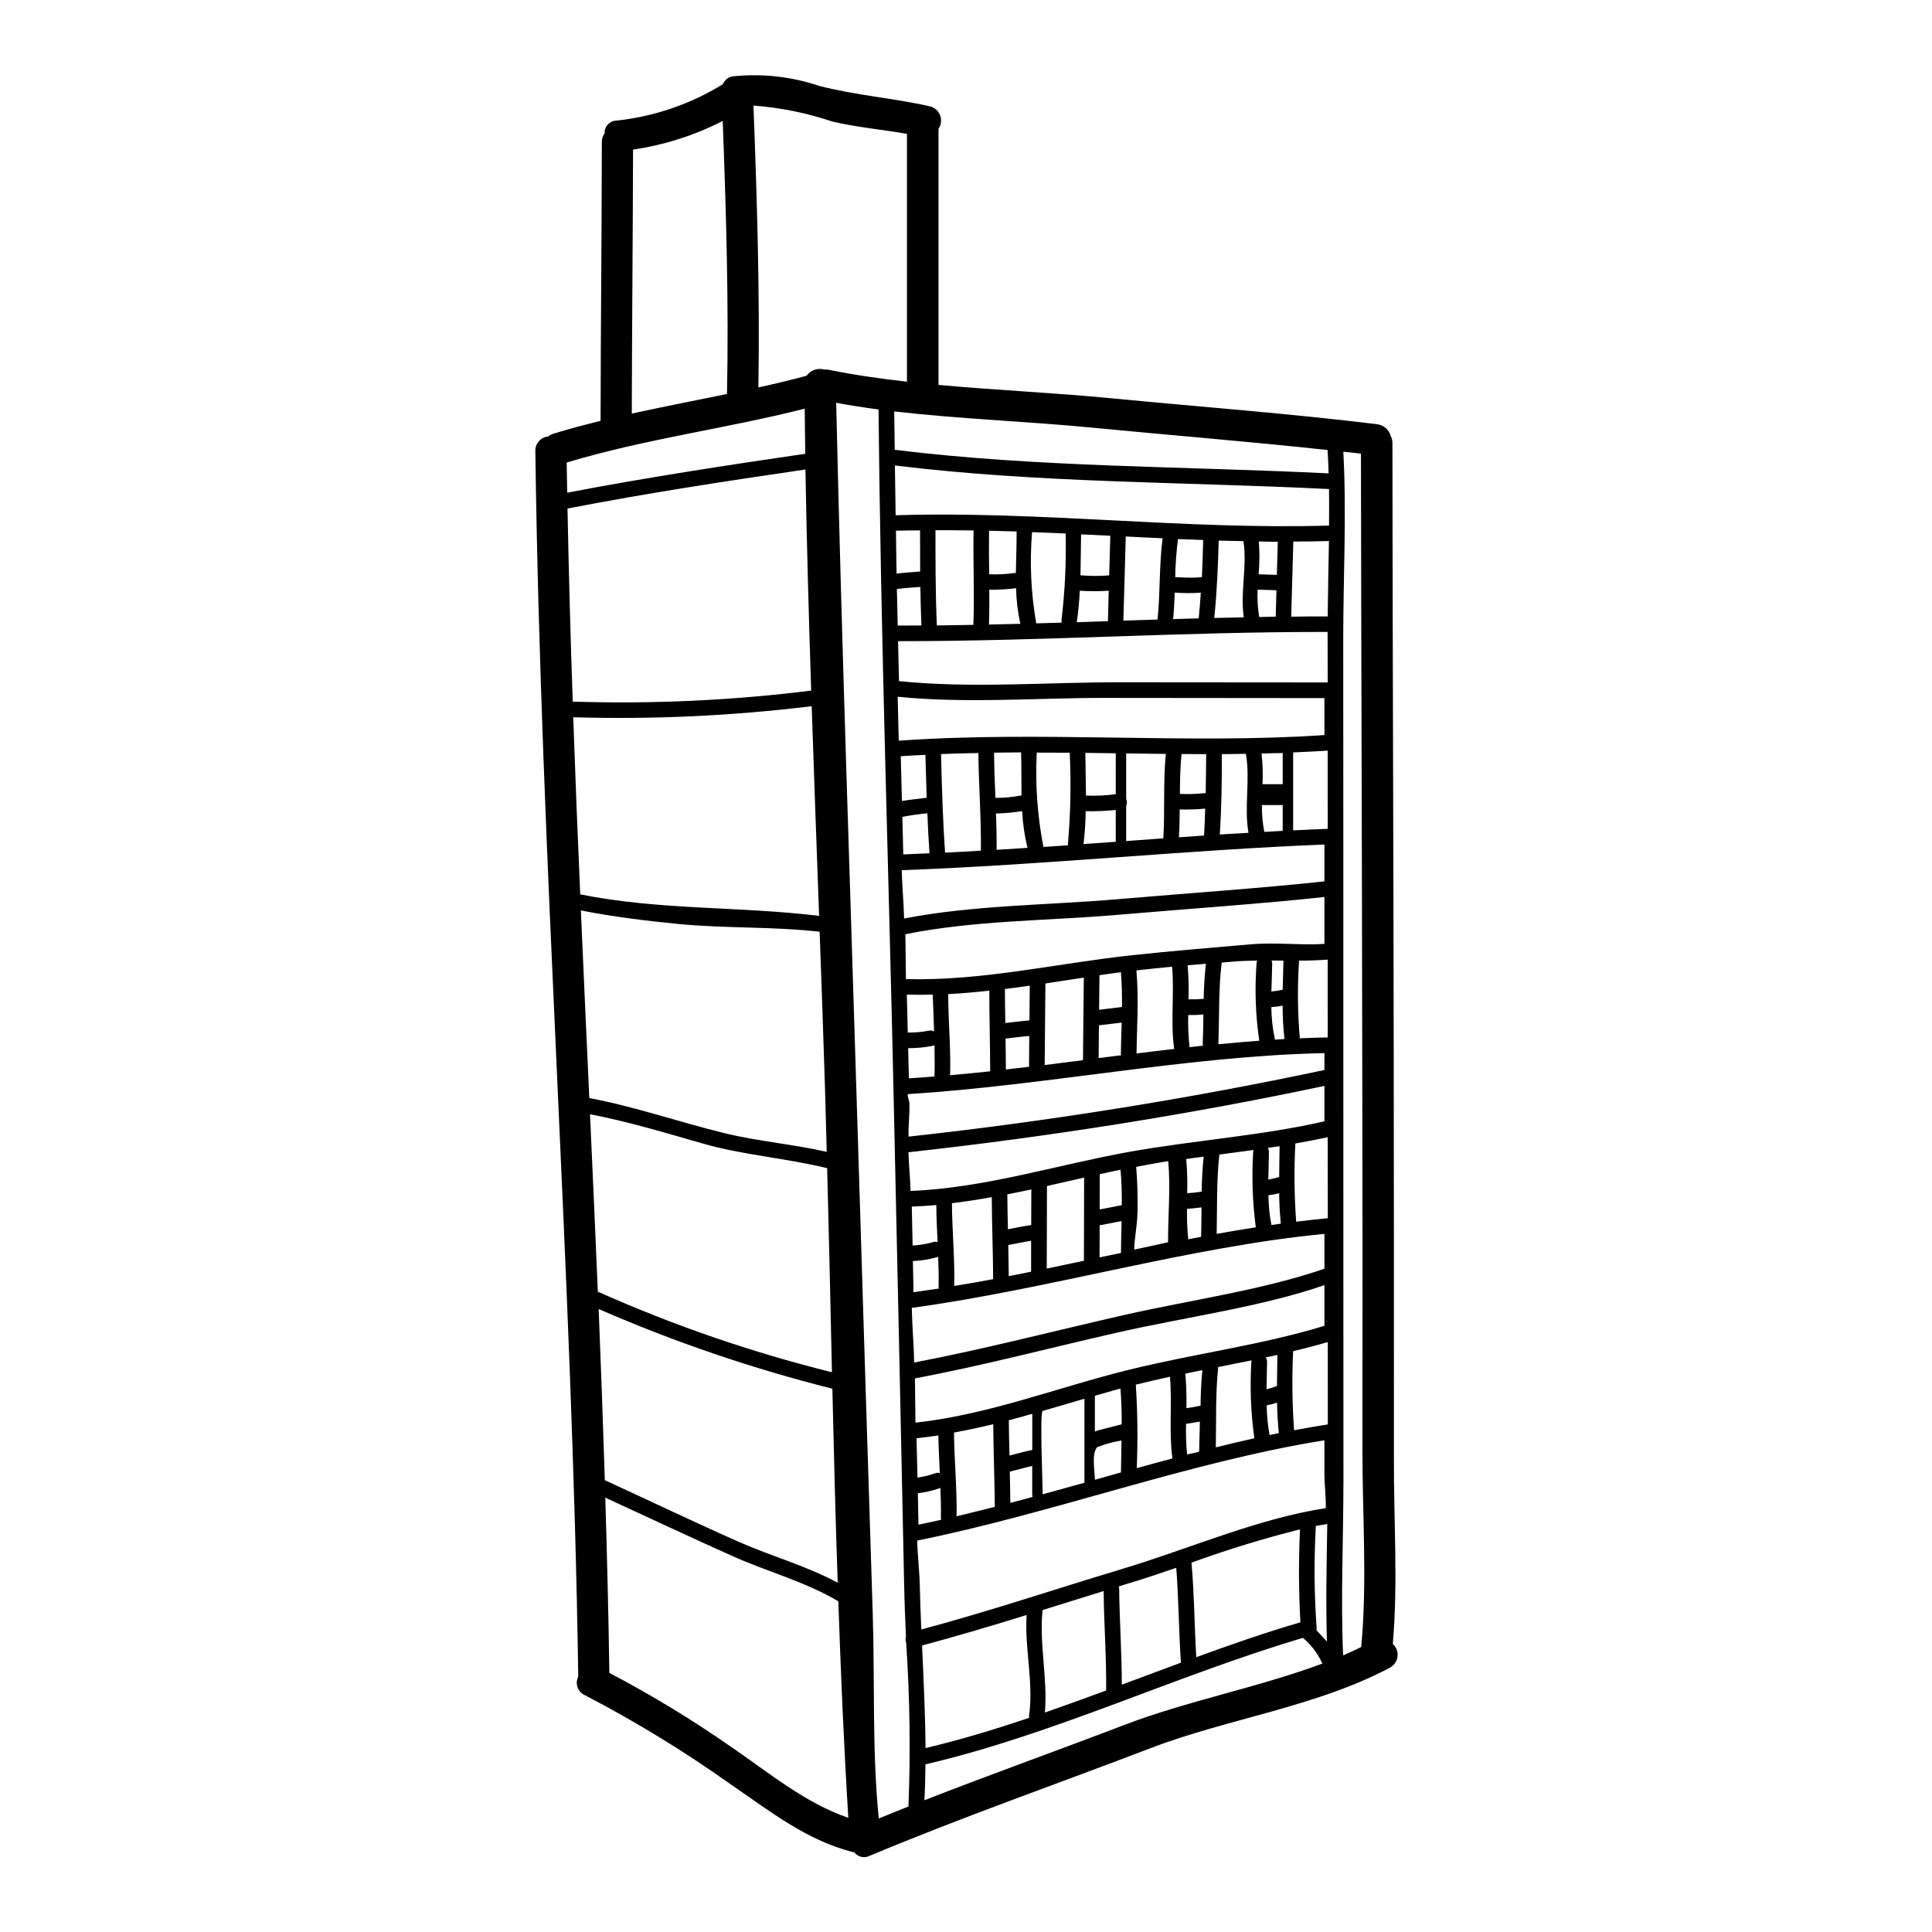 <?xml version="1.0" encoding="UTF-8"?>
<!-- Uploaded to: SVG Repo, www.svgrepo.com, Generator: SVG Repo Mixer Tools -->
<svg fill="#000000" width="800px" height="800px" version="1.1" viewBox="144 144 512 512" xmlns="http://www.w3.org/2000/svg">
 <path d="m513.11 579.66c0.938 0.848 1.402 2.102 1.246 3.356-0.16 1.254-0.918 2.352-2.035 2.945-19.609 10.426-42.902 13.441-63.637 21.406-24.75 9.484-49.777 18.195-74.254 28.457-1.398 0.699-3.094 0.305-4.039-0.941-0.195-0.023-0.391-0.059-0.582-0.109-12.445-3.289-21.848-10.867-32.305-18.004h0.004c-12.285-8.723-25.156-16.59-38.523-23.535-0.898-0.398-1.594-1.148-1.922-2.074-0.328-0.926-0.266-1.945 0.18-2.82-1.602-108.24-9.953-216.43-11.367-324.72v0.004c-0.129-2.012 1.371-3.758 3.375-3.938 0.41-0.336 0.879-0.59 1.383-0.746 4.121-1.27 8.324-2.363 12.527-3.43 0.027-24.613 0.305-49.199 0.332-73.812-0.023-0.863 0.242-1.707 0.746-2.406-0.078-1.738 1.25-3.215 2.988-3.32 10.066-1.051 19.766-4.359 28.375-9.68 0.441-1.164 1.512-1.973 2.754-2.074 7.644-0.781 15.367 0.078 22.652 2.519 9.652 2.516 19.605 3.234 29.344 5.418v0.004c1.258 0.273 2.297 1.156 2.769 2.356 0.477 1.199 0.32 2.551-0.406 3.613v67.875c15.324 1.41 31 2.102 45.801 3.543 23.422 2.269 46.984 4.012 70.352 6.859h-0.004c1.797 0.199 3.281 1.488 3.738 3.234 0.273 0.57 0.414 1.195 0.41 1.824 0.027 53.316 0.281 106.64 0.336 159.96 0.055 36.312 0.074 72.625 0.055 108.94-0.074 16.227 1.113 33.098-0.293 49.301zm-8.379 0.832c1.629-17.172 0.305-35.066 0.332-52.27 0.051-35.629 0.031-71.23-0.059-106.8-0.055-52.406-0.277-104.79-0.336-157.2-1.547-0.164-3.094-0.332-4.672-0.523 0.887 16.531-0.027 33.355-0.027 49.832 0.027 36.781 0.039 73.582 0.027 110.4 0 37.586 0 74.922 0.027 112.57 0 15.297-0.746 30.867-0.082 46.184 1.609-0.699 3.207-1.418 4.785-2.195zm-8.523-297.21c0.027-3.234 0.027-6.441 0-9.68-38.137-1.91-77.145-1.574-115.05-6.25 0.082 4.402 0.137 8.797 0.191 13.195 38.254-1.191 76.637 3.871 114.86 2.734zm-0.109-13.828c-0.055-2.074-0.164-4.148-0.277-6.195-20.938-2.266-41.953-3.938-62.891-5.973-16.98-1.633-34.707-2.266-51.957-4.258 0.027 3.402 0.109 6.801 0.137 10.176 37.855 4.676 76.879 4.344 114.99 6.25zm-0.246 37.914c0.055-6.637 0.219-13.301 0.332-19.996-3.148 0.109-6.297 0.141-9.445 0.141-0.164 6.637-0.348 13.273-0.551 19.91 3.219-0.055 6.426-0.082 9.66-0.055zm0.027 214.12-0.004-21.824c-3.043 0.887-6.113 1.688-9.184 2.41v-0.004c-0.328 6.988-0.246 13.988 0.254 20.965 2.957-0.555 5.945-1.078 8.93-1.551zm0-54.648c0-7.164-0.027-14.328-0.027-21.461-2.852 0.605-5.695 1.16-8.574 1.656v0.008c-0.359 6.902-0.285 13.82 0.219 20.715 2.793-0.34 5.559-0.645 8.379-0.922zm-0.027-47.898-0.004-20.637c-2.516 0.191-5.035 0.277-7.578 0.277-0.461 6.852-0.395 13.734 0.195 20.578 2.461-0.113 4.922-0.195 7.383-0.223zm0-55.285-0.004-20.727c-3.07 0.191-6.113 0.336-9.184 0.473 0.027 0.027 0.027 0.055 0.027 0.109v20.547c3.051-0.156 6.113-0.297 9.156-0.406zm0-38.801c-0.027-4.453 0-8.93-0.027-13.383-37.941-0.082-75.887 2.492-113.83 2.438 0.082 3.543 0.164 7.051 0.246 10.594 19.164 1.969 39.41 0.277 58.602 0.305 18.332 0.012 36.668 0.023 55.004 0.043zm-0.109 223.02c-1.023 0.164-2.074 0.332-3.098 0.527 0 0.082 0.055 0.137 0.055 0.246l-0.004 0.004c-0.492 8.902-0.418 17.824 0.219 26.715 0.012 0.207-0.004 0.41-0.055 0.609 0.914 1.078 1.883 2.019 2.793 3.07-0.328-10.379-0.078-20.812 0.086-31.176zm-0.395-4.203c0.055-3.098-0.363-6.195-0.363-9.266l-0.004-8.715c-35.953 5.781-71.637 19.246-107.91 26.574 0.082 4.012 0.605 8.023 0.688 12.059 0.082 3.812 0.223 7.66 0.395 11.504 17.84-4.758 35.48-10.703 53.137-16.012 17.559-5.25 35.859-13.355 54.062-16.145zm-0.363-48.316v-10.785c-16.59 5.75-36.605 8.434-54.566 12.5-18.059 4.094-35.73 8.793-53.953 12.223 0.082 3.902 0.055 7.801 0.137 11.73 19.527-2.156 37.477-9.293 56.473-13.996 17.262-4.262 35.324-6.586 51.914-11.676zm0-15.125-0.004-9.242c-35.953 3.484-72.734 14.602-109.35 19.609 0.109 4.836 0.527 9.652 0.637 14.488 18.777-3.594 37.195-8.406 55.809-12.637 17.492-3.953 36.324-6.527 52.914-12.223zm0-39.078-0.004-9.379c-35.938 7.633-73.555 13.551-110.23 17.586 0.086 3.434 0.473 6.832 0.555 10.262 19.855-0.832 38.383-6.828 57.828-10.344 17.258-3.098 35.262-4.285 51.852-8.129zm0-13.605-0.004-4.461c-35.938 0.723-73.527 8.551-110.45 10.871 0 0.859 0.473 1.711 0.473 2.543 0.082 2.906-0.309 5.809-0.223 8.715 36.668-4.012 74.258-10.012 110.2-17.656zm0-33.41-0.004-12.422c-16.59 1.797-36.418 3.148-54.84 4.723-18.531 1.602-37.973 1.438-56.223 5.144 0.109 3.938 0.082 7.934 0.164 11.891 20.324 0.523 39.879-4.176 59.957-6.332 10.48-1.133 20.77-1.969 31.281-2.879 6.754-0.602 14.141 0.312 19.668-0.129zm0-16.566v-9.762c-35.941 1.406-74.555 5.434-112.02 6.797 0.109 4.258 0.523 8.547 0.633 12.809 18.367-3.57 37.973-3.516 56.555-5.117 18.422-1.578 38.25-2.93 54.84-4.727zm0-38.773-0.004-9.793c-19.355 0-38.109-0.027-57.355-0.055-18.254-0.055-37.504 1.547-55.727-0.305 0.109 3.867 0.164 7.769 0.277 11.645 37.594-2.684 76.867 0.996 112.81-1.496zm-0.496 246.05v0.004c-0.152-0.191-0.273-0.402-0.363-0.633-1.164-2.371-2.812-4.473-4.84-6.168-33.52 9.926-65.988 25.586-100.03 33.52-0.027 3.18-0.109 6.359-0.281 9.512 17.48-6.832 35.152-13.137 52.715-19.855 16.828-6.477 35.688-9.992 52.809-16.383zm-5.863-10.922-0.004 0.004c-0.465-8.203-0.5-16.43-0.109-24.637-9.73 2.445-19.332 5.391-28.762 8.82 0.742 8.324 0.789 16.703 1.27 25.059 9.164-3.356 18.344-6.535 27.609-9.25zm-6.797-154.41 2.57-0.164c-0.332-2.938-0.496-5.894-0.496-8.852-0.984 0.203-1.984 0.336-2.988 0.395 0.027 2.816 0.332 5.621 0.914 8.379 0.012 0.082 0.012 0.164 0 0.242zm2.102-13.25c0.055-2.57 0.137-5.117 0.191-7.688-1.051-0.027-2.102-0.027-3.148-0.027v0.004c0.121 0.277 0.176 0.582 0.168 0.887-0.027 2.434-0.164 4.867-0.219 7.301h-0.004c1.016-0.074 2.023-0.23 3.012-0.473zm0-42.09v-6.828h-5.512c-0.035 2.387 0.176 4.769 0.637 7.109 1.613-0.082 3.242-0.195 4.875-0.273zm0-12.359v-8.266c-1.855 0.055-3.734 0.082-5.617 0.137v0.004c0.32 2.695 0.406 5.418 0.254 8.129zm-2.988 116.82c0.832-0.109 1.656-0.246 2.488-0.363-0.277-2.68-0.414-5.391-0.441-8.074v0.004c-0.934 0.25-1.887 0.434-2.848 0.551 0.031 2.648 0.297 5.285 0.801 7.883zm2.047-12.723c0.027-2.711 0.082-5.449 0.109-8.16-1.023 0.164-2.074 0.305-3.098 0.441v0.004c0.184 0.309 0.277 0.664 0.277 1.023-0.027 2.465-0.109 4.926-0.164 7.383 0.973-0.16 1.934-0.391 2.875-0.688zm-2.547 68.391c0.832-0.164 1.633-0.363 2.465-0.527-0.277-2.68-0.445-5.391-0.473-8.074v0.008c-0.898 0.305-1.82 0.543-2.754 0.715 0.031 2.644 0.289 5.281 0.762 7.883zm1.938-227.96c0.082-2.906 0.164-5.836 0.25-8.766-1.688 0-3.348-0.055-5.035-0.086l0.004 0.004c0.23 2.891 0.211 5.797-0.055 8.688zm0.027 214.96c0.027-2.754 0.082-5.477 0.109-8.238l-3.098 0.66v0.004c0.242 0.32 0.367 0.711 0.363 1.109-0.027 2.438-0.109 4.894-0.137 7.328 0.941-0.219 1.863-0.504 2.762-0.859zm-0.332-203.89c0.055-2.32 0.109-4.644 0.191-6.996l-4.981-0.164 0.004 0.008c-0.137 2.422 0.004 4.852 0.418 7.246zm-5.086 92.027c0-0.309 0.066-0.609 0.191-0.887-2.211 0.027-4.453 0.109-6.664 0.305-0.914 0.055-1.828 0.141-2.754 0.223-0.883 7.16-0.605 14.379-0.883 21.598v0.055c3.621-0.359 7.242-0.66 10.84-0.941-0.988-6.738-1.234-13.562-0.73-20.352zm-0.789 49.309c-3.012 0.395-6.027 0.832-9.055 1.215-0.789 7-0.555 14.02-0.719 21.02 3.457-0.609 6.914-1.215 10.371-1.742-0.867-6.637-1.098-13.344-0.691-20.023 0.023-0.16 0.059-0.316 0.105-0.469zm-0.512 55.754c-2.934 0.605-5.902 1.18-8.848 1.77-0.746 7.086-0.5 14.168-0.637 21.293 3.41-0.859 6.812-1.66 10.207-2.406v0.004c-0.93-6.734-1.195-13.543-0.789-20.328 0.012-0.113 0.066-0.195 0.066-0.332zm-8.434-139.36c2.543-0.164 5.062-0.305 7.606-0.441-1.215-6.941 0.527-13.992-0.691-20.938-2.102 0.027-4.231 0.082-6.359 0.082-0.004 7.387-0.086 14.191-0.555 21.297zm6.352-57.547c-0.969-6.723 0.941-13.469-0.082-20.191-2.184-0.055-4.367-0.082-6.555-0.137-0.195 6.832-0.473 13.688-1.18 20.496zm-9.93 36.254c-2.184 0-4.367 0-6.555-0.027-0.359 3.512-0.414 7.027-0.441 10.562 2.152 0.102 4.305 0.039 6.445-0.191 0.129-0.016 0.262-0.016 0.395 0 0.082-4.926 0.109-9.211 0.137-10.344zm-0.102 55.559-4.836 0.395h-0.004c0.254 3 0.328 6.012 0.223 9.02 1.34 0.027 2.684-0.012 4.023-0.121 0.07-3.098 0.234-6.195 0.594-9.293zm-0.496-33.988c0.137-2.129 0.246-4.621 0.305-7.137l-0.004 0.004c-2.242 0.211-4.492 0.285-6.746 0.219 0 2.461-0.055 4.926-0.219 7.383 2.234-0.164 4.449-0.301 6.664-0.465zm-0.098 85.098c-1.551 0.191-3.098 0.414-4.621 0.633v0.004c0.262 3.008 0.348 6.031 0.25 9.051 1.289-0.066 2.57-0.207 3.844-0.418 0.043-3.109 0.211-6.203 0.527-9.27zm-0.109-163.42-6.691-0.246h-0.004c-0.426 3.348-0.676 6.715-0.742 10.09 1.383 0.059 2.754 0.141 4.148 0.141 0.977 0.012 1.957-0.035 2.93-0.141 0.152-3.262 0.262-6.555 0.344-9.844zm-0.137 133.58c0.109-2.625 0.137-5.227 0.164-7.824l-0.004-0.004c-1.332 0.117-2.672 0.164-4.008 0.141-0.074 2.844 0.043 5.688 0.355 8.516 1.18-0.137 2.383-0.277 3.57-0.395-0.047-0.141-0.078-0.285-0.094-0.434zm-0.098 86.422-4.539 0.914c0 0.027 0.027 0.027 0.027 0.055 0.262 3.023 0.352 6.062 0.277 9.098 1.266-0.148 2.519-0.371 3.762-0.664 0.027-3.144 0.164-6.293 0.473-9.402zm-0.336-35.34c0.082-2.602 0.082-5.199 0.109-7.801-1.301 0.168-2.57 0.309-3.84 0.395v-0.004c-0.055 2.695 0.055 5.391 0.332 8.074zm-0.633-163.89c0.219-2.266 0.414-4.535 0.551-6.805v-0.004c-2.301 0.16-4.609 0.148-6.91-0.027-0.086 2.363-0.195 4.676-0.418 7.027 2.238-0.055 4.508-0.141 6.777-0.195zm0.129 220.72c0-2.629 0.164-5.254 0.164-7.871-1.242 0.25-2.406 0.445-3.652 0.609v-0.004c-0.07 2.707 0.02 5.414 0.281 8.105 1.113-0.262 3.207-0.566 3.207-0.84zm-20.523 61.867c5.227-1.938 10.453-3.902 15.68-5.836-0.578-8.379-0.578-16.758-1.242-25.141-4.508 1.551-8.934 3.043-13.305 4.328-0.633 0.195-1.301 0.418-1.938 0.609h0.004c0.07 0.176 0.109 0.363 0.113 0.551 0.09 8.531 0.699 16.996 0.699 25.484zm3.902-167.28c3.344-0.418 6.691-0.832 10.062-1.219l0.004-0.004c-0.074-0.141-0.121-0.293-0.137-0.449-0.914-7.086 0.137-14.219-0.496-21.32-3.148 0.305-6.297 0.605-9.445 0.969 0.297 3.769 0.391 7.555 0.277 11.336 0.027 0.062 0.043 0.129 0.055 0.195 0 0.109-0.055 0.164-0.055 0.246-0.066 3.402-0.203 6.805-0.258 10.234zm9.539 107.32c-0.023-0.02-0.031-0.051-0.031-0.082-0.941-7.164-0.027-14.383-0.637-21.574-3.043 0.664-6.027 1.355-9.055 2.102h0.004c0.48 7.367 0.562 14.754 0.246 22.125 3.148-0.855 6.273-1.742 9.473-2.57zm-1.18-57.305c0-7.137 0.688-14.324 0.055-21.488-3.07 0.469-5.449 0.969-8.488 1.52l-0.004 0.004c0.324 4.019 0.445 8.055 0.359 12.086 0.004 0.074-0.008 0.148-0.027 0.219-0.055 3.207-0.789 6.414-0.859 9.625 3.184-0.664 6.172-1.324 8.938-1.949zm-0.582-129.4c-3.512-0.027-6.996-0.082-10.508-0.137v12.109c0.266 0.551 0.266 1.191 0 1.742v9.375c3.262-0.246 6.531-0.496 9.84-0.719 0.461-7.438-0.074-14.934 0.668-22.371zm-0.859-57.152c-3.262-0.137-6.5-0.309-9.762-0.473-0.219 7.438-0.395 14.852-0.633 22.289 3.012-0.082 6.055-0.191 9.055-0.277 0.734-7.144 0.418-14.359 1.34-21.539zm-10.762 124.22c0.027-3.07-0.027-6.141-0.277-9.211-1.91 0.246-3.816 0.5-5.695 0.789-0.027 3.043-0.055 6.113-0.086 9.156 2.027-0.238 4.047-0.488 6.059-0.734zm-0.047 52.508c0.027-3.125-0.055-6.25-0.332-9.375-0.473 0.109-0.941 0.164-1.41 0.277-1.359 0.277-2.711 0.582-4.094 0.887 0 3.125 0 6.223-0.027 9.348 1.973-0.348 3.941-0.742 5.863-1.137zm-0.027 58.074c0.027-3.148-0.082-6.297-0.332-9.445-0.473 0.109-0.941 0.219-1.383 0.359-1.797 0.5-3.598 1.023-5.394 1.523v9.543c0.188-0.129 0.395-0.23 0.609-0.305 2.156-0.531 4.34-1.102 6.496-1.664zm0-106.45c-2.019 0.246-4.012 0.496-6.031 0.715-0.027 2.906-0.055 5.809-0.082 8.688l5.949-0.746c-0.027-0.109-0.082-0.191-0.055-0.305 0.023-2.785 0.133-5.551 0.215-8.34zm-0.191 61.008c0.027-2.82 0.082-5.617 0.164-8.406-1.828 0.359-3.648 0.719-5.449 1.051-0.137 0-0.246-0.027-0.359-0.027 0 2.879 0 5.75-0.027 8.602 1.906-0.395 3.785-0.789 5.668-1.18zm0 58.102c0.027-2.793 0.082-5.586 0.137-8.379l-0.004 0.004c-2.199 0.387-4.356 0.977-6.441 1.77-1.547 1.738-0.609 6.277-0.609 8.66 2.328-0.664 4.621-1.301 6.941-1.969 0-0.02-0.027-0.047-0.027-0.074zm-1.383-167.04-0.004-8.422c-2.644 0.273-5.305 0.387-7.965 0.328-0.035 2.848-0.219 5.695-0.551 8.523-0.027 0.082-0.055 0.109-0.086 0.191 2.875-0.191 5.727-0.418 8.602-0.609zm0-12.594-0.004-10.848c-2.684-0.027-5.363-0.082-8.051-0.109 0.027 3.758 0.137 7.551 0.164 11.312h0.004c2.633 0.117 5.273-0.004 7.883-0.363zm-1.746-57.992c0.109-3.512 0.191-7 0.305-10.508-2.57-0.109-5.172-0.246-7.742-0.359-0.082 3.621-0.082 7.246-0.164 10.84h-0.004c2.531 0.215 5.074 0.227 7.606 0.027zm-0.332 12.145c0.055-2.684 0.137-5.367 0.219-8.078h0.004c-2.559 0.164-5.129 0.164-7.688 0-0.113 2.797-0.379 5.586-0.789 8.352 2.723-0.09 5.488-0.215 8.254-0.281zm-0.473 283.39c0.109-8.793-0.578-17.562-0.66-26.371-5.398 1.66-10.793 3.34-16.18 5.035-0.941 9.102 1.387 18.086 0.609 27.16 5.422-1.887 10.84-3.852 16.23-5.844zm-5.75-55.078v-22.262c-3.68 1.078-7.383 2.184-11.062 3.234-0.832 0.246 0.027 20.215 0 21.961 0 0.055-0.027 0.082-0.027 0.137zm-0.137-58.824c0.027-7.356 0.055-14.684 0.055-22.043l-9.875 2.238c0 0.027 0.027 0.055 0.027 0.082-0.027 7.273-0.055 14.52-0.055 21.793 3.289-0.68 6.551-1.383 9.848-2.07zm-0.25-53.137c0.082-7.301 0.141-14.602 0.223-21.902-3.406 0.527-6.805 1.051-10.18 1.551-0.055 7.219-0.137 14.41-0.191 21.625 3.371-0.434 6.773-0.875 10.148-1.293zm-3.981-57.465c0.695-7.992 0.852-16.023 0.469-24.035-2.934-0.027-5.832-0.027-8.738-0.027-0.426 8.375 0.168 16.77 1.766 25 2.188-0.164 4.328-0.305 6.531-0.441-0.039-0.172-0.051-0.344-0.027-0.516zm-0.609-82.133c-2.988-0.137-5.949-0.246-8.902-0.359h-0.004c-0.656 8.07-0.285 16.195 1.109 24.172 2.266-0.055 4.508-0.109 6.773-0.191v-0.004c-0.09-0.285-0.109-0.59-0.055-0.883 0.898-7.543 1.258-15.141 1.078-22.734zm-14.656 256.89c1.992-0.5 3.957-1.023 5.902-1.574-0.07-0.27-0.105-0.547-0.109-0.828v-7.387c-1.992 0.469-3.938 1.023-5.949 1.52 0.07 2.766 0.125 5.504 0.152 8.27zm5.809-14.02v-9.574c-2.074 0.582-4.148 1.18-6.223 1.715 0.027 3.098 0.109 6.223 0.191 9.348 1.992-0.523 4.012-1.074 6.031-1.488zm-0.281-59.598c0-3.148 0-6.297 0.027-9.445-2.129 0.469-4.231 0.887-6.359 1.301 0.027 3.098 0.082 6.195 0.164 9.266 2.047-0.402 4.094-0.82 6.168-1.121zm-0.027 12.363v-8.207c-2.019 0.332-4.039 0.789-6.055 1.133 0.055 2.754 0.109 5.512 0.137 8.266 1.965-0.395 3.953-0.781 5.918-1.195zm-0.441-66.598 0.082-9.211c-2.184 0.336-4.367 0.609-6.582 0.887 0 3.016 0.055 6.031 0.109 9.016 2.133-0.223 4.262-0.527 6.391-0.691zm-0.109 184.34c1.27-8.934-1.215-17.84-0.637-26.766-9.211 2.852-18.445 5.613-27.711 8.078 0.395 9.055 0.859 18.141 0.914 27.188 9.266-2.184 18.391-4.953 27.461-8.023-0.023-0.156-0.035-0.316-0.027-0.477zm0-172.16c0.027-2.684 0.027-5.363 0.055-8.051-2.102 0.164-4.176 0.445-6.277 0.691 0.027 2.754 0.082 5.449 0.082 8.188 2.047-0.223 4.094-0.473 6.141-0.719zm-8.602-57.387c2.734-0.164 5.477-0.332 8.184-0.523-0.773-3.195-1.246-6.453-1.41-9.738-2.293 0.379-4.613 0.594-6.941 0.637 0.141 3.219 0.199 6.43 0.168 9.637zm6.137-14.352c0.156-0.023 0.316-0.031 0.473-0.027-0.055-3.816 0-7.637-0.109-11.449l-7.164 0.082c0.027 3.984 0.191 7.988 0.359 11.973 2.16 0.02 4.316-0.168 6.441-0.566zm-8.156-45.348c2.754-0.055 5.559-0.137 8.324-0.191-0.695-3.102-1.074-6.266-1.133-9.445-2.356 0.312-4.731 0.441-7.106 0.395 0.027 3.082 0.027 6.18-0.086 9.242zm7.328-24.668c-2.438-0.082-4.867-0.137-7.301-0.191-0.055 3.84-0.027 7.688 0.027 11.531v0.004c2.184 0.09 4.367-0.012 6.527-0.309 0.184-0.039 0.371-0.039 0.551 0 0.059-3.676 0.199-7.383 0.199-11.031zm-15.902 260.98c3.371-0.805 6.746-1.633 10.121-2.488-0.055-7.301-0.359-14.602-0.414-21.902-3.43 0.832-6.914 1.574-10.398 2.211 0.086 7.406 0.805 14.773 0.695 22.184zm9.684-62.832c-0.027-7.242-0.336-14.488-0.363-21.734-3.512 0.633-7.023 1.18-10.562 1.602 0.055 7.328 0.789 14.629 0.609 21.93 3.453-0.547 6.883-1.156 10.316-1.797zm-0.789-55.105c0-7.109-0.246-14.215-0.219-21.348-3.625 0.395-7.246 0.715-10.898 0.914 0.027 8.02 0.719 14.297 0.5 21.488 3.547-0.316 7.09-0.652 10.629-1.035zm-2.461-58.449c0.109-8.629-0.582-17.254-0.664-25.883-3.289 0.055-6.609 0.164-9.898 0.277 0.219 8.711 0.469 17.426 1.078 26.137 3.164-0.168 6.336-0.332 9.484-0.531zm-1.992-59.828c0.332-8.352-0.109-16.676 0.055-25.027-3.375-0.055-6.723-0.082-10.098-0.055 0 8.406 0 16.816 0.363 25.223 3.25-0.043 6.484-0.098 9.703-0.152zm-8.602 236.7c0.055-2.684-0.027-5.363-0.141-8.051v0.004c-0.066 0.059-0.141 0.102-0.219 0.141-1.863 0.645-3.793 1.09-5.75 1.324 0.055 2.793 0.109 5.562 0.164 8.324 2.019-0.414 4.012-0.828 6.031-1.301v0.004c-0.039-0.148-0.066-0.305-0.07-0.457zm-1.469-11.895 0.004 0.004c0.379-0.145 0.797-0.156 1.18-0.027-0.164-3.316-0.332-6.664-0.395-9.98-1.91 0.277-3.844 0.523-5.781 0.746 0.086 3.484 0.168 6.938 0.25 10.422h0.004c1.621-0.227 3.215-0.617 4.754-1.176zm-5.789-47.965c2.238-0.309 4.481-0.637 6.719-0.969-0.043-0.117-0.07-0.238-0.082-0.363 0.082-2.707 0-5.418-0.109-8.102-0.082 0.027-0.137 0.109-0.246 0.137l-0.004 0.004c-2.102 0.586-4.266 0.938-6.445 1.051 0.055 2.738 0.113 5.504 0.168 8.242zm6.387-13.262c-0.164-3.277-0.344-6.566-0.344-9.84-2.156 0.191-4.328 0.332-6.5 0.414 0.055 3.457 0.137 6.887 0.219 10.316h0.004c1.836-0.098 3.656-0.402 5.426-0.914 0.391-0.125 0.812-0.117 1.195 0.023zm-0.832-44.027c0.082-2.238 0.055-5.199 0-8.188-0.125 0.062-0.258 0.121-0.391 0.172-2.168 0.43-4.375 0.641-6.586 0.633 0.055 2.656 0.109 5.336 0.195 7.992 2.266-0.137 4.535-0.305 6.801-0.5 0.008-0.016-0.02-0.043-0.02-0.098zm-0.109-11.836c-0.137-4.453-0.305-8.406-0.359-9.734-2.297 0.055-4.566 0.055-6.859 0l0.246 10.035 0.004 0.004c1.883 0.039 3.766-0.125 5.617-0.496 0.461-0.094 0.938-0.02 1.352 0.203zm-8.16-46.895c2.32-0.082 4.648-0.191 6.941-0.305-0.25-3.512-0.418-7.055-0.555-10.594l0.004 0.004c-2.227 0.203-4.441 0.516-6.637 0.941zm6.195-15.016-0.332-11.367c-2.184 0.109-4.367 0.191-6.531 0.363 0.086 3.938 0.195 7.906 0.309 11.863 2.16-0.379 4.371-0.555 6.555-0.859zm-7.668-45.629c2.102 0 4.176-0.027 6.277-0.027-0.137-3.406-0.223-6.805-0.281-10.207-2.074 0.164-4.148 0.246-6.219 0.555 0.066 3.238 0.148 6.445 0.223 9.68zm5.945-14.328c-0.027-3.621-0.027-7.273-0.027-10.895-2.129 0.027-4.258 0-6.387 0.082 0.055 3.785 0.082 7.578 0.164 11.367 2.082-0.277 4.156-0.359 6.258-0.555zm-3.098 327.28h-0.004c0.57-14.473 0.367-28.969-0.605-43.418-0.195-0.484-0.215-1.023-0.055-1.52-0.191-4.539-0.395-9.055-0.473-13.496-0.883-42.617-1.801-85.227-2.754-127.82-1.32-61.293-3.457-122.65-4.035-183.97-3.789-0.496-7.523-1.078-11.23-1.766 1.469 64.438 3.734 128.87 5.699 193.28 1.301 42.484 2.625 84.961 3.981 127.44 0.582 17.867-0.191 36.531 1.605 54.449 2.625-1.078 5.254-2.129 7.879-3.18zm-0.395-377.58-0.004-65.68c-6.582-1.16-13.277-1.742-19.773-3.262v-0.004c-6.766-2.273-13.789-3.695-20.906-4.231 0.941 24.887 1.715 49.777 1.305 74.699 4.285-0.941 8.547-1.969 12.777-3.098h-0.004c1.062-1.5 2.961-2.156 4.723-1.633 0.395-0.035 0.793-0.02 1.18 0.055 6.727 1.383 13.668 2.348 20.719 3.152zm-15.543 380.61c-1.18-19.109-1.992-38.246-2.652-57.41-8.715-5.199-19.195-7.965-28.43-12.145-11.148-5.008-22.207-10.207-33.328-15.32 0.469 15.457 0.859 30.945 1.078 46.445 11.102 5.82 21.824 12.332 32.109 19.496 10.109 6.871 19.625 14.934 31.238 18.918zm-2.816-62.309c-0.582-17.145-1.023-34.293-1.414-51.441h-0.004c-21.191-5.316-41.906-12.379-61.93-21.113 0.613 15.125 1.156 30.242 1.633 45.355 11.863 5.449 23.617 11.09 35.566 16.375 8.52 3.754 17.895 6.359 26.164 10.809zm-1.523-55.781c-0.395-18.031-0.789-36.09-1.27-54.098-10.922-2.68-22.18-3.43-33.062-6.555-9.898-2.848-19.68-5.777-29.785-7.742 0.719 15.656 1.41 31.328 2.074 47.016l-0.004 0.004c20.016 8.938 40.785 16.086 62.062 21.359zm-1.383-58.41c-0.137-5.477-0.277-10.922-0.445-16.398-0.441-13.969-0.918-27.953-1.438-41.953-12.309-1.383-25.086-0.859-37.418-2.047-8.711-0.859-17.281-1.91-25.855-3.594 0.723 16.562 1.469 33.137 2.238 49.723 12.172 2.293 23.785 6.359 35.785 9.293 8.98 2.199 18.188 2.922 27.148 4.961zm-2.019-62.527c-0.664-18.531-1.355-37.059-1.969-55.59h-0.004c-20.957 2.57-42.082 3.551-63.191 2.934 0.551 15.625 1.168 31.27 1.855 46.93 21.039 4.246 42.309 3.137 63.324 5.711zm-2.102-59.711c-0.637-19.551-1.18-39.078-1.523-58.602-21.074 3.07-42.148 6.297-63.055 10.344 0.336 17.035 0.797 34.09 1.387 51.168h-0.004c21.113 0.672 42.25-0.305 63.211-2.926zm-1.574-62.695c-0.055-4.008-0.109-8.02-0.137-12.027-20.859 5.281-42.477 8.051-63.082 14.273 0.055 2.652 0.109 5.336 0.137 7.988 20.824-3.984 41.789-7.191 62.75-10.262 0.152-0.043 0.234 0.012 0.344 0.012zm-20.738-15.902c0.496-24.145-0.223-48.258-1.133-72.375h-0.004c-7.449 3.82-15.477 6.379-23.758 7.582-0.055 23.312-0.277 46.652-0.332 69.965 8.395-1.836 16.832-3.469 25.238-5.188z"/>
</svg>